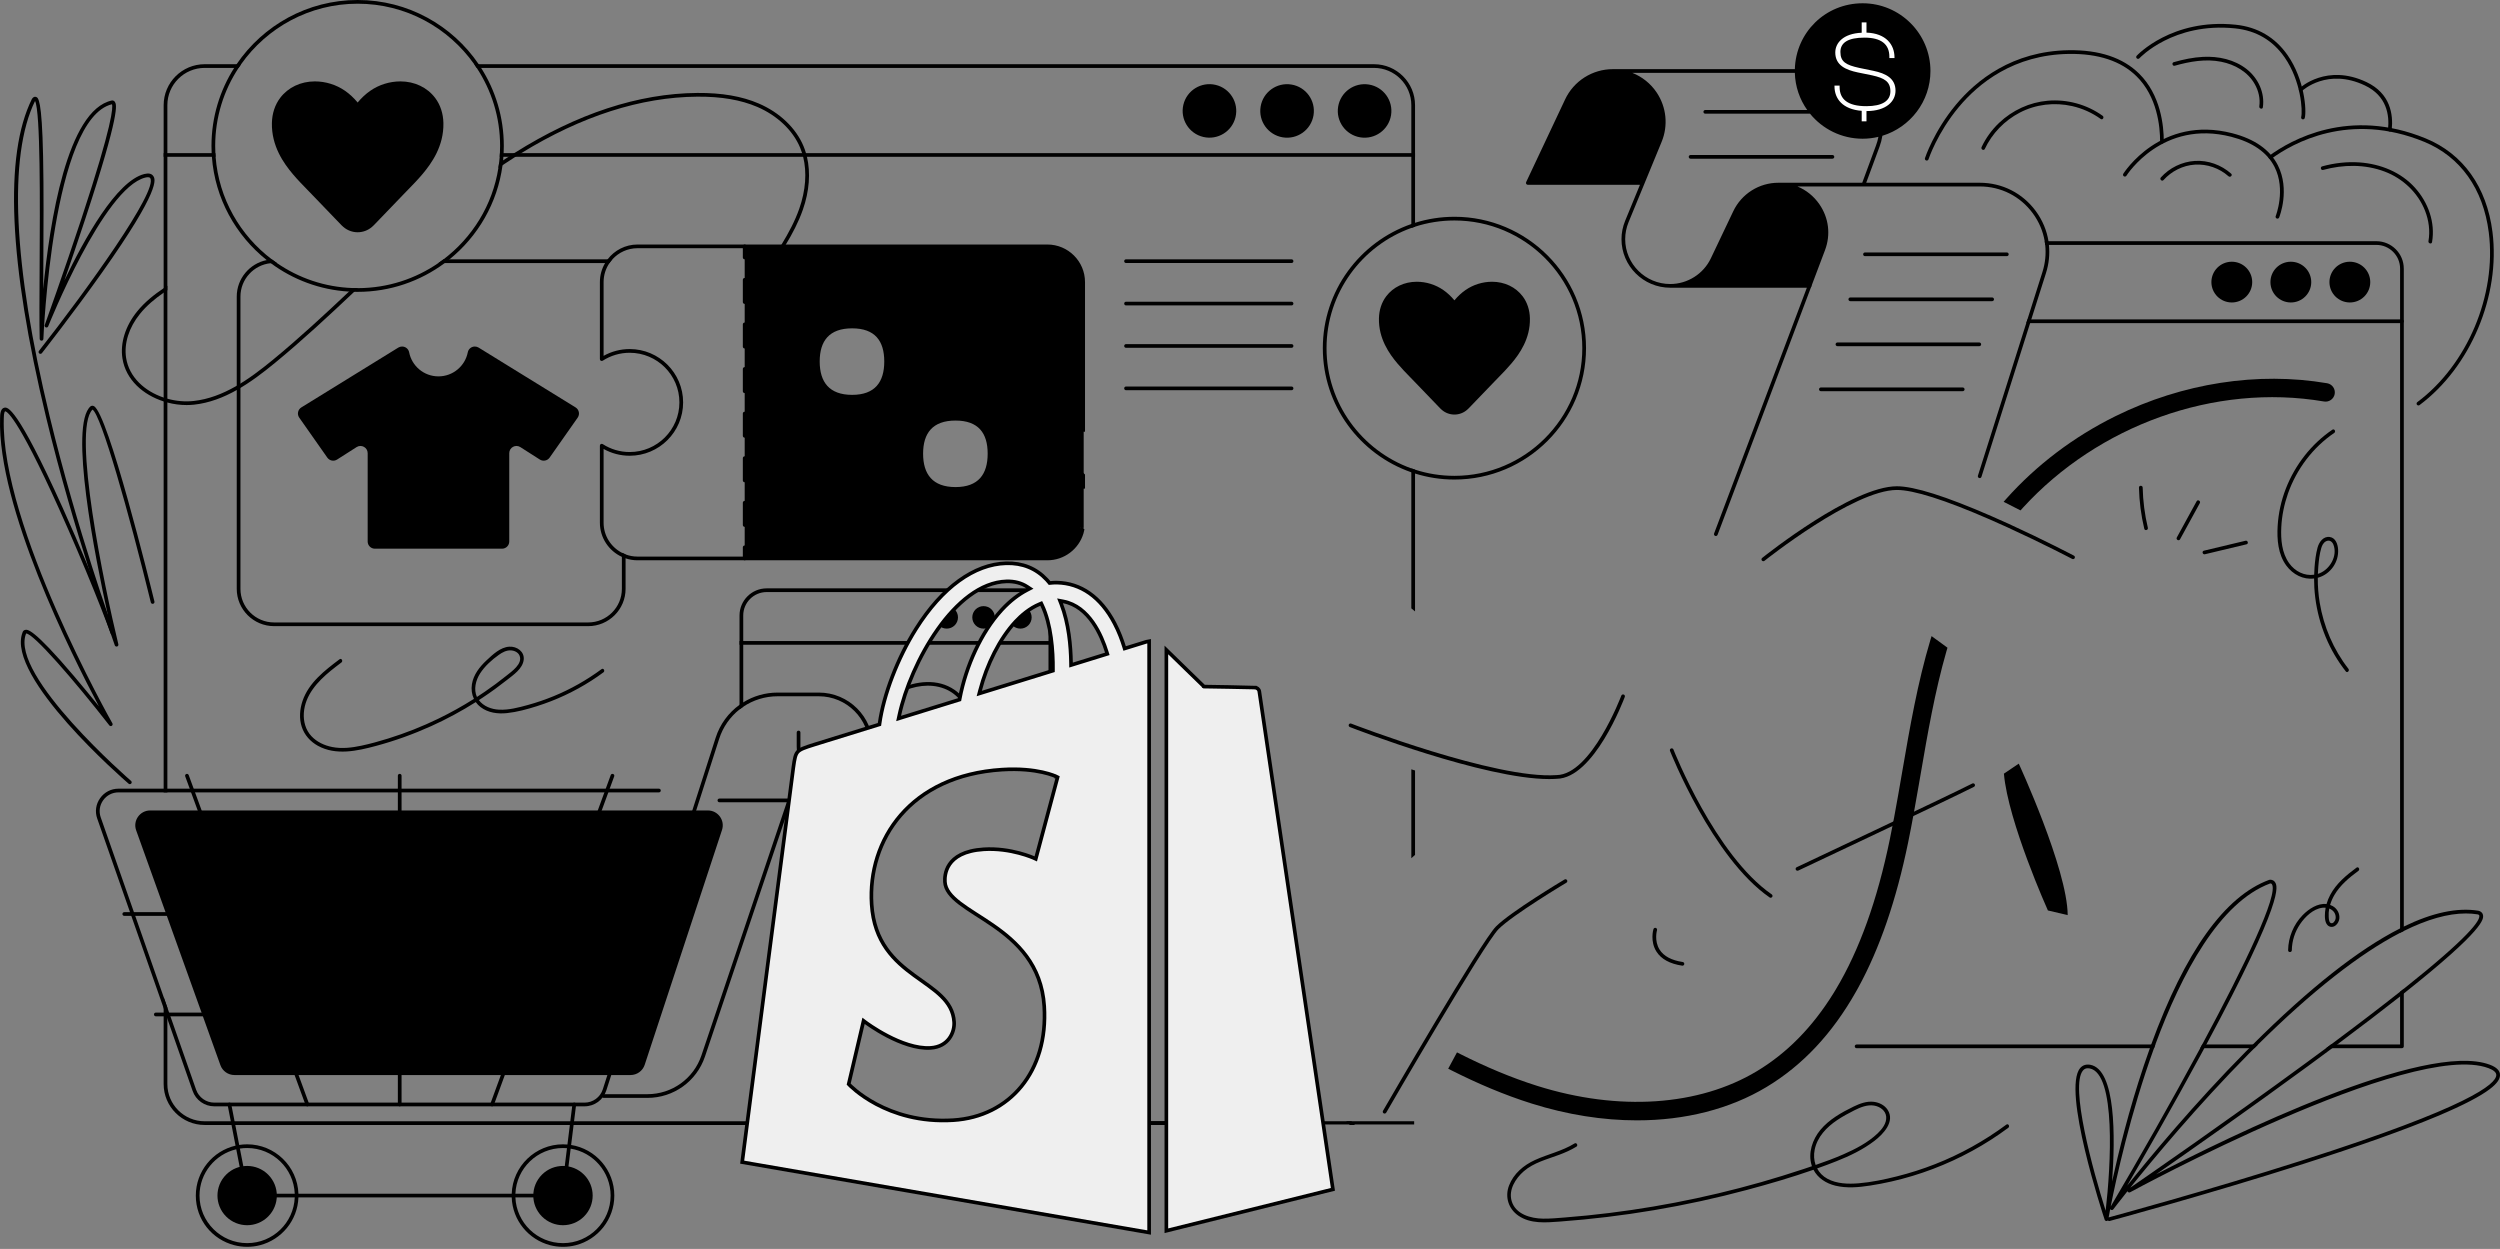 <?xml version="1.0" encoding="utf-8"?>
<svg xmlns="http://www.w3.org/2000/svg" fill="none" height="100%" overflow="visible" preserveAspectRatio="none" style="display: block;" viewBox="0 0 1165 582" width="100%">
<rect x="0" y="0" width="1165" height="582" fill="#808080" stroke="none"/>
<g clip-path="url(#clip0_0_365)" id="Isolation_Mode">
<path d="M329.863 377.67H69.99C65.187 377.67 61.834 382.423 63.453 386.938L102.715 496.375C103.704 499.129 106.318 500.968 109.252 500.968H293.83C296.83 500.968 299.49 499.045 300.428 496.2L336.457 386.764C337.934 382.282 334.587 377.667 329.86 377.667L329.863 377.67Z" fill="black" id="Vector"/>
<g id="Group">
<path d="M503.939 200.287L504.753 200.236V131.45C504.753 122.275 497.275 114.806 488.082 114.806H347.025V260.23H488.082C495.888 260.23 502.564 254.92 504.319 247.325L504.422 246.885L504.111 246.548C500.342 242.448 498.301 238.996 498.041 236.292C497.731 232.822 498.527 230.26 500.42 228.671C501.37 227.876 502.591 227.325 504.051 227.03L504.75 226.892V221.47L504.464 221.211C499.492 216.714 497.806 214.408 497.269 213.27C495.334 209.161 495.792 204.905 498.436 202.437C499.223 201.702 500.969 200.45 503.936 200.287H503.939ZM378.17 168.451C378.17 159.354 384.083 149.565 397.088 149.565C410.093 149.565 415.885 159.05 415.885 168.451C415.885 177.852 410.074 187.449 397.088 187.449C384.101 187.449 378.17 177.909 378.17 168.451ZM386.133 229.221L452.867 150.766H456.117L389.375 229.221H386.133ZM445.274 230.42C432.209 230.42 426.366 220.871 426.366 211.413C426.366 201.955 432.279 192.536 445.274 192.536C458.27 192.536 464.072 202.015 464.072 211.413C464.072 220.811 458.261 230.42 445.274 230.42Z" fill="black" id="Vector_2"/>
<path d="M933.824 360.524L940.741 355.855C940.741 355.855 963.412 404.961 963.542 426.444L954.318 424.271C954.318 424.271 935.745 382.965 933.824 360.524Z" fill="black" id="Vector_3"/>
<path d="M868.13 63.693C885.028 63.693 898.726 49.856 898.726 32.787C898.726 15.718 885.028 1.881 868.13 1.881C851.233 1.881 837.535 15.718 837.535 32.787C837.535 49.856 851.233 63.693 868.13 63.693Z" fill="black" id="Vector_4"/>
<g id="Group_2">
<path d="M645.225 518.933C645.077 518.933 644.929 518.897 644.794 518.819C644.381 518.581 644.239 518.051 644.477 517.639C646.34 514.415 690.215 438.624 697.132 431.718C704.046 424.816 728.048 410.454 729.067 409.849C729.477 409.605 730.008 409.738 730.252 410.147C730.496 410.557 730.364 411.086 729.953 411.33C729.706 411.478 705.117 426.189 698.354 432.94C691.596 439.686 646.428 517.717 645.973 518.503C645.813 518.78 645.52 518.933 645.222 518.933H645.225Z" fill="black" id="Vector_5"/>
<path d="M837.625 405.767C837.299 405.767 836.989 405.584 836.841 405.274C836.639 404.843 836.823 404.328 837.254 404.124C837.951 403.796 907.13 371.186 919.085 365.123C919.51 364.91 920.032 365.078 920.249 365.503C920.466 365.927 920.294 366.448 919.869 366.665C907.893 372.739 838.692 405.358 837.993 405.686C837.875 405.743 837.749 405.767 837.625 405.767Z" fill="black" id="Vector_6"/>
<path d="M600.466 522.515H597.837C598.494 523.093 599.161 523.671 599.833 524.243H602.505C601.814 523.674 601.139 523.096 600.463 522.515H600.466ZM657.678 218.267V283.49C658.239 283.965 658.821 284.438 659.409 284.922V218.854C658.83 218.674 658.251 218.475 657.678 218.267ZM547.663 522.515H95.379C85.79 522.515 77.99 514.728 77.99 505.155V469.548L76.259 464.611V505.155C76.259 515.679 84.837 524.24 95.375 524.24H550.088L547.657 522.512L547.663 522.515ZM640.292 29.919H220.967C221.365 30.478 221.763 31.059 222.143 31.646H640.289C649.877 31.646 657.678 39.434 657.678 49.006V106.227C658.248 106.02 658.827 105.821 659.409 105.64V49.006C659.409 38.483 650.839 29.922 640.292 29.922V29.919ZM95.379 29.919C84.837 29.919 76.262 38.483 76.262 49.003V369.247H77.993V49.003C77.993 39.431 85.793 31.643 95.382 31.643H111.187C111.567 31.056 111.965 30.478 112.363 29.916H95.382L95.379 29.919ZM629.769 522.515H627.32C627.899 523.093 628.469 523.662 629.033 524.243H631.454C630.908 523.674 630.339 523.096 629.769 522.515ZM657.678 358.501V399.924C658.284 399.389 658.854 398.871 659.409 398.38V359.046C658.83 358.874 658.251 358.691 657.678 358.501Z" fill="black" id="Vector_7"/>
<g id="Group_3">
<path d="M100.471 73.079H76.262V71.351H100.369C100.396 71.929 100.429 72.498 100.471 73.079Z" fill="black" id="Vector_8"/>
<path d="M659.409 71.351V73.079H232.856C232.898 72.501 232.934 71.932 232.958 71.351H659.406H659.409Z" fill="black" id="Vector_9"/>
</g>
<path d="M648.228 53.698C649.333 46.901 644.71 40.496 637.901 39.393C631.093 38.29 624.678 42.905 623.572 49.703C622.467 56.499 627.091 62.904 633.899 64.007C640.708 65.111 647.123 60.495 648.228 53.698Z" fill="black" id="Vector_10"/>
<path d="M612.104 53.696C613.209 46.898 608.586 40.494 601.777 39.391C594.969 38.287 588.553 42.903 587.448 49.7C586.343 56.497 590.966 62.902 597.775 64.005C604.583 65.108 610.999 60.493 612.104 53.696Z" fill="black" id="Vector_11"/>
<path d="M575.759 54.55C577.343 47.848 573.186 41.133 566.473 39.551C559.76 37.969 553.033 42.12 551.449 48.822C549.864 55.524 554.022 62.239 560.735 63.821C567.448 65.402 574.175 61.252 575.759 54.55Z" fill="black" id="Vector_12"/>
<path d="M1095.03 140.953C1100.29 140.953 1104.54 136.702 1104.54 131.459C1104.54 126.215 1100.29 121.965 1095.03 121.965C1089.78 121.965 1085.52 126.215 1085.52 131.459C1085.52 136.702 1089.78 140.953 1095.03 140.953Z" fill="black" id="Vector_13"/>
<path d="M1067.53 140.953C1072.78 140.953 1077.04 136.702 1077.04 131.459C1077.04 126.215 1072.78 121.965 1067.53 121.965C1062.27 121.965 1058.02 126.215 1058.02 131.459C1058.02 136.702 1062.27 140.953 1067.53 140.953Z" fill="black" id="Vector_14"/>
<path d="M1040.02 140.953C1045.27 140.953 1049.53 136.702 1049.53 131.459C1049.53 126.215 1045.27 121.965 1040.02 121.965C1034.77 121.965 1030.51 126.215 1030.51 131.459C1030.51 136.702 1034.77 140.953 1040.02 140.953Z" fill="black" id="Vector_15"/>
<path d="M844.12 133.217C844.12 133.337 844.093 133.449 844.051 133.554C843.921 133.864 843.61 134.081 843.255 134.081H842L842.649 132.353H843.255C843.731 132.353 844.12 132.741 844.12 133.217Z" fill="black" id="Vector_16"/>
<g id="Group_4">
<path d="M954.813 114.132C954.762 113.554 954.683 112.976 954.596 112.404C953.8 107.422 951.813 102.633 948.698 98.386C942.526 89.987 933.013 85.162 922.577 85.162H869.653L875.861 68.356C876.477 66.706 876.917 64.999 877.185 63.272C890.139 59.328 899.588 47.284 899.588 33.085C899.588 15.683 885.408 1.526 867.986 1.526C850.563 1.526 836.859 15.217 836.401 32.221H751.588C746.92 32.221 742.37 33.543 738.411 36.044C734.467 38.549 731.328 42.104 729.35 46.315L711.174 84.882C711.054 85.15 711.072 85.469 711.235 85.719C711.392 85.96 711.666 86.116 711.961 86.116H764.219L757.344 102.829C756.195 105.607 755.613 108.518 755.613 111.453C755.613 123.927 765.799 134.078 778.318 134.078H841.997L798.764 248.613C798.599 249.053 798.825 249.555 799.274 249.727C799.371 249.76 799.473 249.778 799.576 249.778C799.922 249.778 800.251 249.561 800.39 249.218L844.045 133.551L850.461 116.555C853.184 109.322 852.225 101.528 847.823 95.165C845.193 91.375 841.656 88.551 837.595 86.887H922.571C932.446 86.887 941.455 91.453 947.29 99.403C950.187 103.347 952.045 107.784 952.823 112.404C952.925 112.973 953.004 113.551 953.064 114.132C953.522 118.283 953.106 122.549 951.792 126.709L944.778 148.849L944.232 150.577L921.708 221.678C921.57 222.126 921.82 222.611 922.278 222.756C922.366 222.783 922.45 222.798 922.538 222.798C922.899 222.798 923.246 222.566 923.358 222.193L946.038 150.574L946.584 148.846L953.432 127.233C954.807 122.898 955.247 118.464 954.798 114.129L954.813 114.132ZM867.986 3.254C884.458 3.254 897.858 16.643 897.858 33.085C897.858 49.527 884.455 62.916 867.986 62.916C851.516 62.916 838.104 49.527 838.104 33.085C838.104 16.643 851.507 3.254 867.986 3.254ZM828.712 85.162C824.31 85.162 820.013 86.405 816.295 88.753C812.586 91.092 809.619 94.433 807.717 98.413L797.245 120.405C793.786 127.666 786.36 132.353 778.318 132.353C766.749 132.353 757.341 122.979 757.341 111.456C757.341 108.747 757.878 106.062 758.933 103.488L766.299 85.601C766.299 85.601 766.308 85.574 766.308 85.568L774.323 66.086C777.444 58.506 776.578 49.909 772.004 43.1C769.185 38.904 765.208 35.755 760.643 33.949H836.395C836.567 40.379 838.677 46.336 842.163 51.255H794.661C794.184 51.255 793.795 51.643 793.795 52.119C793.795 52.594 794.184 52.983 794.661 52.983H843.469C849.27 60.087 858.099 64.644 867.98 64.644C870.512 64.644 872.985 64.334 875.346 63.765C875.087 65.12 874.716 66.459 874.23 67.754L867.799 85.165H828.709L828.712 85.162Z" fill="black" id="Vector_17"/>
<path d="M867.551 51.652V56.526H869.78V51.758C879.067 51.758 883.312 47.149 883.312 42.275C883.312 36.553 878.856 34.223 873.018 33.004L866.33 31.625C860.333 30.301 857.628 28.871 857.628 24.208C857.628 19.81 861.289 17.535 868.824 17.535C876.784 17.535 880.445 20.713 880.445 26.433V27.068H882.833V26.749C882.833 20.761 878.853 15.518 869.78 15.202V10.433H867.551V15.253C858.901 15.623 855.24 20.021 855.24 24.47C855.24 30.403 860.122 32.577 865.694 33.741L872.433 35.12C878.165 36.39 880.924 38.034 880.924 42.537C880.924 47.041 877.104 49.476 869.728 49.476C861.026 49.476 857.257 46.243 857.257 40.523V39.888H854.869V40.207C854.869 46.035 858.69 50.963 867.551 51.649V51.652Z" fill="white" id="Vector_18"/>
<path d="M935.184 119.373C935.66 119.373 936.049 118.988 936.049 118.509C936.049 118.03 935.663 117.645 935.184 117.645H869.089C868.613 117.645 868.224 118.03 868.224 118.509C868.224 118.988 868.61 119.373 869.089 119.373H935.184Z" fill="black" id="Vector_19"/>
<path d="M861.373 139.481C861.373 139.957 861.759 140.345 862.239 140.345H928.333C928.809 140.345 929.198 139.96 929.198 139.481C929.198 139.002 928.812 138.617 928.333 138.617H862.239C861.762 138.617 861.373 139.002 861.373 139.481Z" fill="black" id="Vector_20"/>
<path d="M853.907 72.23H787.813C787.337 72.23 786.948 72.615 786.948 73.094C786.948 73.573 787.334 73.958 787.813 73.958H853.907C854.384 73.958 854.773 73.573 854.773 73.094C854.773 72.615 854.387 72.23 853.907 72.23Z" fill="black" id="Vector_21"/>
<path d="M855.385 160.456C855.385 160.932 855.771 161.32 856.25 161.32H922.345C922.824 161.32 923.21 160.935 923.21 160.456C923.21 159.978 922.824 159.592 922.345 159.592H856.25C855.774 159.592 855.385 159.978 855.385 160.456Z" fill="black" id="Vector_22"/>
<path d="M914.626 180.564H848.531C848.055 180.564 847.666 180.95 847.666 181.428C847.666 181.907 848.052 182.292 848.531 182.292H914.626C915.102 182.292 915.491 181.907 915.491 181.428C915.491 180.95 915.105 180.564 914.626 180.564Z" fill="black" id="Vector_23"/>
</g>
<path d="M677.766 101.02C671.376 101.02 665.21 102.004 659.409 103.825C658.83 104.006 658.251 104.195 657.678 104.394C633.692 112.714 616.435 135.505 616.435 162.244C616.435 188.984 633.695 211.774 657.678 220.094C658.248 220.293 658.827 220.483 659.409 220.663C665.21 222.485 671.376 223.469 677.766 223.469C711.582 223.469 739.087 196.001 739.087 162.241C739.087 128.482 711.582 101.014 677.766 101.014V101.02ZM677.766 221.744C671.358 221.744 665.195 220.736 659.409 218.851C658.83 218.671 658.251 218.472 657.678 218.264C634.669 210.022 618.163 188.018 618.163 162.244C618.163 136.471 634.669 114.466 657.678 106.224C658.248 106.017 658.827 105.818 659.409 105.637C665.192 103.756 671.358 102.744 677.766 102.744C710.623 102.744 737.356 129.433 737.356 162.244C737.356 195.056 710.62 221.744 677.766 221.744Z" fill="black" id="Vector_24"/>
<path d="M709.561 138.09C706.311 133.774 701.116 131.296 695.308 131.296C690.918 131.296 686.531 132.66 682.964 135.137C681.085 136.441 679.346 138.054 677.763 139.963C676.179 138.054 674.44 136.441 672.561 135.137C668.991 132.66 664.607 131.296 660.217 131.296C654.406 131.296 649.211 133.774 645.964 138.09C643.838 140.914 642.671 144.463 642.587 148.355C642.385 157.807 647.402 164.872 651.195 169.363C653.146 171.675 655.196 173.779 657.18 175.811C657.747 176.392 658.311 176.97 658.86 177.542L671.123 190.287C671.376 190.549 671.623 190.766 671.892 190.998C673.52 192.41 675.607 193.186 677.763 193.186C679.918 193.186 682.008 192.407 683.63 191.001C683.923 190.748 684.167 190.531 684.423 190.266L696.668 177.539C697.22 176.964 697.787 176.386 698.357 175.802C700.338 173.773 702.385 171.672 704.333 169.363C708.126 164.872 713.143 157.807 712.941 148.349C712.857 144.457 711.69 140.908 709.564 138.084L709.561 138.09Z" fill="black" id="Vector_25"/>
<path d="M202.788 45.644C199.097 40.74 193.196 37.929 186.596 37.929C181.609 37.929 176.627 39.479 172.575 42.29C170.44 43.772 168.465 45.605 166.665 47.772C164.865 45.605 162.893 43.772 160.755 42.29C156.703 39.479 151.721 37.929 146.734 37.929C140.137 37.929 134.233 40.74 130.542 45.644C128.127 48.853 126.8 52.883 126.707 57.305C126.478 68.043 132.177 76.068 136.485 81.17C138.702 83.798 141.032 86.185 143.285 88.494C143.93 89.156 144.569 89.81 145.193 90.46L159.124 104.939C159.41 105.234 159.691 105.481 159.998 105.746C161.85 107.35 164.217 108.232 166.668 108.232C169.119 108.232 171.489 107.347 173.335 105.749C173.666 105.46 173.947 105.216 174.236 104.915L188.143 90.46C188.77 89.807 189.412 89.15 190.06 88.485C192.31 86.179 194.635 83.795 196.851 81.17C201.157 76.068 206.858 68.043 206.629 57.302C206.533 52.88 205.206 48.85 202.794 45.644H202.788Z" fill="black" id="Vector_26"/>
<path d="M825.842 417.983C825.679 418.223 825.41 418.353 825.133 418.353C824.961 418.353 824.795 418.311 824.641 418.205C797.839 399.657 778.409 350.394 778.219 349.901C778.047 349.452 778.261 348.959 778.71 348.787C779.15 348.615 779.654 348.829 779.826 349.272C780.016 349.762 799.253 398.543 825.624 416.782C826.013 417.059 826.116 417.594 825.842 417.983Z" fill="black" id="Vector_27"/>
<path d="M784.867 449.274C784.807 449.698 784.436 450.008 784.02 450.008C783.978 450.008 783.933 450.008 783.89 449.999C778.158 449.144 774.136 446.944 771.914 443.455C768.853 438.639 770.436 433.199 770.506 432.977C770.644 432.519 771.121 432.26 771.579 432.399C772.037 432.537 772.297 433.013 772.167 433.47C772.149 433.521 770.75 438.407 773.385 442.552C775.321 445.583 778.945 447.516 784.141 448.292C784.617 448.362 784.946 448.801 784.867 449.277V449.274Z" fill="black" id="Vector_28"/>
<path d="M757.154 324.76C756.575 326.313 742.802 362.688 725.422 362.92C724.288 363.007 723.103 363.04 721.867 363.04C691.708 363.04 631.668 339.829 629.021 338.802C628.581 338.631 628.364 338.128 628.536 337.688C628.707 337.24 629.211 337.023 629.651 337.198C630.318 337.457 697.015 363.233 725.349 361.195C741.595 360.978 755.396 324.528 755.535 324.163C755.698 323.715 756.201 323.489 756.651 323.655C757.091 323.817 757.326 324.32 757.151 324.76H757.154Z" fill="black" id="Vector_29"/>
<path d="M821.711 261.53C821.457 261.53 821.207 261.419 821.035 261.208C820.737 260.835 820.797 260.293 821.168 259.995C822.871 258.631 863.137 226.6 883.954 226.6H883.963C892.002 226.6 906.795 231.271 927.929 240.483C930.621 241.663 933.347 242.876 936.028 244.095C952.512 251.623 966.31 258.857 966.446 258.929C966.868 259.152 967.031 259.673 966.807 260.094C966.584 260.516 966.06 260.678 965.641 260.455C965.505 260.383 951.746 253.171 935.31 245.663C932.639 244.447 929.922 243.237 927.238 242.06C906.325 232.945 891.764 228.321 883.966 228.321H883.957C863.743 228.321 822.663 261.009 822.25 261.337C822.09 261.464 821.9 261.527 821.711 261.527V261.53Z" fill="black" id="Vector_30"/>
<g id="Group_5">
<path d="M907.525 301.834C907.344 302.421 907.169 303.017 907.006 303.604C901.645 322.282 898.298 341.731 895.014 360.792C894.843 361.776 894.677 362.76 894.505 363.745L894.143 365.843C892.605 374.735 890.995 383.796 889.171 392.679C883.662 419.464 875.976 441.89 865.972 460.18C865.643 460.794 865.305 461.396 864.958 462.001C853.865 481.673 840.013 496.426 823.23 506.525C806.086 516.85 785.247 522.088 762.817 522.088C747.011 522.088 730.418 519.49 713.749 514.249C700.856 510.191 688.458 504.875 676.433 498.816C675.905 498.557 675.377 498.289 674.859 498.021C676.216 495.465 677.591 492.928 678.957 490.408C679.484 490.685 680.012 490.953 680.54 491.212C692.142 497.046 704.04 502.139 716.346 506.016C754.338 517.964 791.664 515.45 818.762 499.138C832.743 490.712 844.587 478.699 854.375 462.901C854.755 462.305 855.12 461.7 855.481 461.089C866.481 442.745 874.833 419.458 880.695 390.945C882.079 384.238 883.339 377.384 884.533 370.575C884.663 369.867 884.784 369.16 884.904 368.459C885.441 365.394 885.969 362.348 886.487 359.326C889.997 338.98 893.576 318.194 899.577 298.176C899.748 297.589 899.932 297.002 900.113 296.424C902.516 298.167 904.998 299.979 907.522 301.837L907.525 301.834Z" fill="black" id="Vector_31"/>
<path d="M1087.98 183.566C1087.57 185.914 1085.34 187.503 1082.99 187.097C1031.7 178.37 977.551 198.499 942.767 236.515C942.36 236.955 941.962 237.403 941.564 237.852C939.369 236.765 937.068 235.573 934.698 234.357C934.36 234.185 934.032 234.011 933.685 233.839C934.074 233.391 934.463 232.942 934.87 232.503C948.894 216.783 966.307 203.541 985.936 193.876C1017.11 178.52 1052.1 173.09 1084.44 178.59C1086.79 178.996 1088.37 181.224 1087.97 183.572L1087.98 183.566Z" fill="black" id="Vector_32"/>
</g>
<g id="Group_6">
<path d="M1004.41 486.736C1004.19 487.305 1003.98 487.883 1003.78 488.464H865.176C864.699 488.464 864.31 488.075 864.31 487.6C864.31 487.124 864.699 486.736 865.176 486.736H1004.41Z" fill="black" id="Vector_33"/>
<path d="M1052.27 486.736C1051.69 487.305 1051.11 487.883 1050.53 488.464H1025.29C1025.61 487.886 1025.92 487.308 1026.23 486.736H1052.27H1052.27Z" fill="black" id="Vector_34"/>
<path d="M1120.17 125.162V433.837C1119.6 434.123 1119.02 434.415 1118.44 434.71V125.162C1118.44 119.075 1113.48 114.129 1107.39 114.129H953.073C953.013 113.551 952.934 112.973 952.832 112.401H1107.39C1114.43 112.401 1120.16 118.124 1120.16 125.159L1120.17 125.162Z" fill="black" id="Vector_35"/>
<path d="M1118.44 462.151C1119.02 461.685 1119.6 461.227 1120.17 460.779V487.597C1120.17 488.072 1119.79 488.461 1119.3 488.461H1083.92C1084.71 487.883 1085.48 487.305 1086.24 486.733H1118.44V462.148V462.151Z" fill="black" id="Vector_36"/>
</g>
<path d="M944.244 150.577H1119.3C1119.77 150.577 1120.16 150.188 1120.16 149.713C1120.16 149.237 1119.77 148.849 1119.3 148.849H944.787L944.241 150.577H944.244Z" fill="black" id="Vector_37"/>
<path d="M1094.37 311.665C1087.39 302.722 1082.83 291.993 1080.98 280.822C1080.35 276.99 1080.06 273.104 1080.09 269.221C1080.21 269.188 1080.33 269.17 1080.45 269.134C1086.09 267.433 1089.95 261.873 1089.55 255.988C1089.39 253.613 1088.42 250.636 1085.69 250.239C1082.67 249.79 1080.69 252.596 1079.99 255.151C1079.16 258.147 1078.81 261.349 1078.57 264.432C1078.48 265.555 1078.43 266.684 1078.4 267.815C1073.87 268.481 1069.45 266.271 1066.73 262.439C1063.3 257.605 1062.81 251.425 1063.08 245.684C1063.34 240.35 1064.42 235.067 1066.18 230.025C1070.17 218.65 1077.76 208.532 1087.76 201.738C1088.67 201.118 1087.81 199.622 1086.88 200.245C1077.04 206.934 1069.51 216.636 1065.2 227.704C1063.05 233.228 1061.75 239.098 1061.39 245.019C1061.01 251.337 1061.54 258.303 1065.43 263.568C1068.5 267.719 1073.3 270.224 1078.36 269.576C1078.36 271.018 1078.4 272.46 1078.48 273.902C1079.23 286.427 1083.34 298.778 1090.42 309.164C1091.29 310.44 1092.21 311.674 1093.15 312.884C1093.83 313.763 1095.05 312.529 1094.37 311.668V311.665ZM1080.34 263.905C1080.58 261.1 1080.9 258.156 1081.7 255.437C1082.07 254.161 1082.7 252.84 1083.95 252.225C1085.49 251.467 1086.78 252.322 1087.37 253.788C1089.4 258.95 1085.8 265.209 1080.93 267.141C1080.66 267.252 1080.4 267.331 1080.13 267.418C1080.17 266.244 1080.24 265.079 1080.34 263.905Z" fill="black" id="Vector_38"/>
<path d="M934.976 524.062C924.781 531.624 913.6 537.846 901.781 542.482C895.961 544.77 889.988 546.678 883.927 548.195C878.108 549.655 872.117 550.923 866.134 551.416C861.283 551.814 855.931 551.675 851.565 549.294C849.421 548.129 847.82 546.455 846.782 544.496C849.792 543.424 852.783 542.319 855.741 541.145C862.009 538.668 868.158 535.724 873.528 531.615C877.607 528.481 883.213 522.63 879.625 517.148C878.216 514.999 875.735 513.783 873.235 513.454C869.949 513.039 866.725 514.24 863.819 515.646C858.18 518.382 852.346 521.663 848.299 526.54C844.59 531.01 842.456 537.313 844.226 543.036C844.268 543.183 844.322 543.313 844.373 543.451C843.068 543.9 841.762 544.33 840.465 544.773C833.946 546.94 827.382 548.969 820.779 550.859C794.287 558.412 767.119 563.635 739.711 566.404C736.216 566.759 732.724 567.069 729.224 567.346C725.844 567.614 722.427 567.942 719.029 567.891C713.348 567.804 706.266 565.871 704.441 559.715C702.876 554.469 706.248 549.141 710.08 545.808C714.696 541.787 720.932 540.248 726.552 538.144C729.335 537.1 732.067 535.917 734.603 534.345C735.547 533.758 734.681 532.265 733.729 532.852C728.021 536.401 721.363 537.807 715.293 540.57C710.02 542.979 705.334 546.916 703.214 552.44C701.2 557.705 702.895 563.246 707.529 566.476C713.14 570.396 720.359 569.73 726.818 569.255C741.55 568.177 756.222 566.398 770.783 563.939C785.422 561.47 799.928 558.304 814.257 554.454C824.599 551.684 834.938 548.653 845.082 545.113C847.096 548.99 850.971 551.473 855.258 552.518C860.583 553.812 866.128 553.304 871.48 552.476C878.189 551.44 884.823 549.92 891.315 547.952C904.111 544.068 916.39 538.43 927.645 531.224C930.447 529.43 933.187 527.539 935.85 525.562C936.739 524.905 935.877 523.403 934.976 524.069V524.062ZM845.643 535.739C846.87 529.767 851.176 525.285 856.106 521.979C858.656 520.27 861.37 518.786 864.12 517.413C866.921 516.013 870.13 514.668 873.329 515.203C876.042 515.652 878.699 517.464 878.967 520.39C879.245 523.421 877.041 526.2 874.981 528.159C870.476 532.44 864.633 535.462 858.976 537.94C854.764 539.788 850.434 541.374 846.077 542.867C845.299 540.658 845.142 538.207 845.646 535.736L845.643 535.739Z" fill="black" id="Vector_39"/>
<path d="M1086.24 486.736H1089.14C1100.77 478.06 1110.43 470.655 1118.44 464.346V462.154C1109.79 468.991 1099.2 477.106 1086.24 486.739V486.736ZM1086.24 486.736H1089.14C1100.77 478.06 1110.43 470.655 1118.44 464.346V462.154C1109.79 468.991 1099.2 477.106 1086.24 486.739V486.736ZM1160.21 496.137C1130.06 484.897 1038.84 529.568 1004.73 547.256C1020.11 536.561 1048.1 516.922 1075.71 496.673C1079.59 493.825 1083.3 491.089 1086.82 488.464C1087.6 487.886 1088.37 487.308 1089.14 486.736C1100.77 478.06 1110.43 470.655 1118.44 464.346C1119.02 463.879 1119.6 463.422 1120.17 462.973C1158.24 432.778 1157.39 428.169 1157.07 426.381C1156.94 425.692 1156.47 424.783 1154.93 424.403C1145.12 422.814 1133.52 425.282 1120.17 431.775C1119.6 432.052 1119.02 432.335 1118.44 432.639C1099.08 442.438 1076.15 460.502 1049.82 486.736C1049.25 487.305 1048.67 487.883 1048.1 488.464C1047.61 488.948 1047.13 489.43 1046.64 489.924C1022.69 514.129 1001.98 539.098 991.246 552.521C998.917 539.306 1012.37 515.878 1025.3 492.019C1025.96 490.818 1026.6 489.629 1027.22 488.464C1027.54 487.886 1027.85 487.308 1028.16 486.736C1064.88 418.449 1061.35 412.95 1060.17 411.11C1059.79 410.514 1059.04 409.84 1057.6 409.978C1057.53 409.988 1057.46 410.006 1057.39 410.03C1036.75 417.633 1018.3 443.41 1002.46 486.733C1002.25 487.302 1002.04 487.88 1001.84 488.461C1000.9 491.077 999.963 493.762 999.038 496.507C992.112 517.07 987.209 537.015 984.236 550.594C985.749 529.947 986.051 498.361 974.068 496.188C972.166 495.842 970.55 496.36 969.401 497.681C960.762 507.609 979.957 565.925 980.78 568.412C980.807 568.472 980.841 568.532 980.877 568.592C980.895 568.611 980.895 568.626 980.91 568.644C980.97 568.722 981.04 568.791 981.118 568.842C981.151 568.869 981.187 568.875 981.214 568.893C981.284 568.927 981.344 568.954 981.404 568.972C981.432 568.972 981.447 568.99 981.465 568.99C981.498 568.999 981.525 568.99 981.561 568.99C981.579 568.99 981.588 568.999 981.603 568.999H981.691C981.691 568.999 981.709 568.99 981.718 568.99C981.787 568.981 981.866 568.957 981.935 568.93C981.968 568.921 981.995 568.903 982.023 568.887C982.065 568.86 982.11 568.836 982.143 568.809C982.176 568.776 982.213 568.758 982.24 568.722L982.249 568.713C982.412 568.894 982.647 568.999 982.888 568.999C982.966 568.999 983.045 568.99 983.12 568.972C983.569 568.851 1028.75 556.654 1073.46 542.358C1099.73 533.96 1120.69 526.486 1135.79 520.149C1161.68 509.273 1164.87 504.078 1165 501.116C1165.1 499.027 1163.49 497.353 1160.22 496.134L1160.21 496.137ZM1047.88 491.122C1048.77 490.225 1049.65 489.343 1050.53 488.464C1051.11 487.886 1051.68 487.308 1052.26 486.736C1077.35 461.911 1099.64 444.439 1118.43 434.71C1119.01 434.418 1119.59 434.123 1120.16 433.837C1131.06 428.416 1140.75 425.671 1149.09 425.671C1150.99 425.671 1152.82 425.809 1154.58 426.095C1155.29 426.267 1155.34 426.553 1155.36 426.691C1155.77 428.943 1150.7 436.489 1120.16 460.779C1119.6 461.227 1119.02 461.685 1118.43 462.151C1109.78 468.988 1099.2 477.103 1086.24 486.736C1085.47 487.305 1084.7 487.883 1083.92 488.464C1080.96 490.655 1077.88 492.928 1074.68 495.273C1037.28 522.714 999.164 549.014 992.697 553.469C1003.44 540.047 1024.06 515.203 1047.88 491.122H1047.88ZM1003.77 488.464C1003.98 487.886 1004.19 487.308 1004.4 486.736C1016.72 453.332 1034.4 420.433 1057.87 411.697C1058.38 411.655 1058.58 411.845 1058.71 412.043C1061.81 416.869 1046.28 449.376 1026.22 486.736C1025.92 487.305 1025.61 487.883 1025.29 488.464C1011.93 513.28 996.665 540.065 983.594 562.199C986.084 549.52 992.706 518.954 1003.77 488.464ZM981.227 564.183C975.286 545.426 964.504 505.935 970.703 498.813C971.3 498.129 972.018 497.804 972.926 497.804C973.185 497.804 973.471 497.831 973.764 497.883C986.135 500.134 983.672 543.382 981.227 564.186V564.183ZM1072.92 540.712C1028.25 554.998 983.111 567.187 982.653 567.307C982.644 567.307 982.635 567.307 982.626 567.316C982.773 566.497 983.015 565.185 983.352 563.439C983.413 563.55 983.509 563.656 983.63 563.74C984.01 563.99 984.528 563.903 984.806 563.541C984.884 563.439 987.254 560.314 991.412 555.092C991.43 555.161 991.463 555.221 991.5 555.29C991.741 555.679 992.25 555.817 992.648 555.591C993.963 554.884 1123.76 484.394 1159.61 497.75C1162.09 498.674 1163.33 499.788 1163.27 501.04C1163.08 505.131 1151.08 515.724 1072.92 540.712ZM1086.24 486.736H1089.14C1100.77 478.06 1110.43 470.655 1118.44 464.346V462.154C1109.79 468.991 1099.2 477.106 1086.24 486.739V486.736Z" fill="black" id="Vector_40"/>
<path d="M1098.14 404.319C1093.4 407.814 1088.69 411.725 1085.89 417.016C1085.17 418.371 1084.58 419.804 1084.16 421.288C1080.04 420.788 1075.82 423.594 1073.03 426.469C1068.79 430.827 1066.34 436.748 1066.26 442.817C1066.24 443.931 1067.97 443.931 1067.99 442.817C1068.05 438.467 1069.41 434.238 1071.84 430.638C1074.15 427.227 1077.96 423.516 1082.25 423.016C1082.73 422.956 1083.24 422.956 1083.75 423.007C1083.62 423.663 1083.52 424.328 1083.47 425C1083.31 427.052 1083.18 430.749 1085.51 431.724C1087.85 432.709 1089.87 430.231 1090.13 428.142C1090.42 425.743 1089.13 423.413 1087.03 422.23C1086.64 422.013 1086.24 421.842 1085.83 421.694C1086.3 420.09 1086.98 418.543 1087.82 417.095C1090.52 412.459 1094.75 408.955 1099.02 405.812C1099.9 405.165 1099.04 403.663 1098.14 404.319ZM1087.86 425.346C1088.35 426.192 1088.57 427.245 1088.37 428.211C1088.2 429.075 1087.23 430.653 1086.12 430.12C1085.23 429.704 1085.22 427.953 1085.17 427.143C1085.1 425.909 1085.18 424.665 1085.4 423.449C1085.4 423.431 1085.41 423.407 1085.42 423.389C1086.42 423.759 1087.3 424.407 1087.86 425.349V425.346Z" fill="black" id="Vector_41"/>
<path d="M897.858 74.822C897.77 74.822 897.68 74.81 897.592 74.78C897.137 74.632 896.89 74.147 897.035 73.693C897.074 73.57 901.168 61.161 911.414 48.847C920.888 37.459 937.71 23.802 964.043 23.398C978.235 23.194 989.259 26.851 996.827 34.307C1006.87 44.205 1008.35 58.47 1008.33 66.095C1008.33 66.571 1007.94 66.956 1007.47 66.956C1006.99 66.956 1006.61 66.568 1006.61 66.092C1006.62 58.738 1005.21 44.991 995.615 35.538C988.391 28.422 977.747 24.922 964.073 25.126C938.425 25.517 922.028 38.817 912.789 49.903C902.739 61.965 898.726 74.102 898.687 74.226C898.569 74.59 898.229 74.822 897.864 74.822H897.858Z" fill="black" id="Vector_42"/>
<path d="M1061.28 101.884C1061.18 101.884 1061.07 101.862 1060.96 101.82C1060.52 101.643 1060.3 101.14 1060.48 100.698C1060.53 100.577 1065.31 88.383 1059.93 77.772C1056.5 71.023 1049.73 66.306 1039.8 63.753C1007.65 55.481 991.086 81.613 990.924 81.878C990.673 82.284 990.14 82.41 989.733 82.161C989.325 81.911 989.199 81.381 989.449 80.975C989.621 80.701 1006.84 53.494 1040.23 62.086C1050.67 64.771 1057.82 69.792 1061.48 77.01C1067.21 88.329 1062.3 100.818 1062.09 101.345C1061.95 101.682 1061.63 101.887 1061.28 101.887V101.884Z" fill="black" id="Vector_43"/>
<path d="M1126.99 188.945C1126.72 188.945 1126.46 188.824 1126.29 188.599C1126.01 188.216 1126.09 187.675 1126.47 187.392C1149.77 169.999 1163.47 137.479 1159.77 108.307C1157.2 88.001 1146.53 73.016 1129.73 66.107C1094.75 51.733 1068.27 66.806 1058.52 73.955C1058.13 74.238 1057.59 74.153 1057.31 73.771C1057.02 73.386 1057.11 72.847 1057.49 72.564C1067.49 65.243 1094.6 49.804 1130.39 64.512C1147.8 71.664 1158.84 87.143 1161.49 108.091C1165.25 137.847 1151.28 171.025 1127.5 188.773C1127.35 188.891 1127.16 188.945 1126.99 188.945Z" fill="black" id="Vector_44"/>
<path d="M1073.19 55.626C1073.12 55.626 1073.04 55.617 1072.97 55.599C1072.51 55.478 1072.23 55.009 1072.35 54.548C1073.11 51.616 1072.24 37.679 1064.64 26.749C1059.11 18.79 1051.35 14.241 1041.59 13.23C1012.81 10.241 997.126 26.977 996.972 27.149C996.649 27.501 996.104 27.525 995.751 27.203C995.398 26.881 995.374 26.336 995.694 25.984C995.853 25.806 1012.08 8.438 1041.77 11.511C1052.05 12.58 1060.23 17.375 1066.06 25.764C1073.9 37.041 1074.95 51.417 1074.02 54.978C1073.92 55.367 1073.57 55.626 1073.19 55.626Z" fill="black" id="Vector_45"/>
<path d="M1113.68 61.303C1113.65 61.303 1113.62 61.303 1113.59 61.297C1113.11 61.246 1112.77 60.821 1112.82 60.346C1113.54 53.648 1112.25 44.65 1102.02 39.81C1084.63 31.58 1073.18 41.977 1072.7 42.423C1072.36 42.739 1071.82 42.736 1071.49 42.405C1071.17 42.074 1071.16 41.544 1071.48 41.207C1072.04 40.683 1084.32 29.527 1102.77 38.251C1113.91 43.525 1115.32 53.278 1114.54 60.529C1114.49 60.972 1114.11 61.3 1113.68 61.3L1113.68 61.303Z" fill="black" id="Vector_46"/>
<path d="M979.821 53.955C972.491 48.675 963.253 46.159 954.252 46.938C945.782 47.67 937.78 51.384 931.623 57.218C928.212 60.448 925.408 64.301 923.415 68.552C922.945 69.551 924.437 70.43 924.908 69.421C928.306 62.179 934.074 56.207 941.172 52.501C948.677 48.582 957.442 47.567 965.683 49.452C970.468 50.544 974.97 52.576 978.95 55.445C979.855 56.095 980.717 54.599 979.821 53.955Z" fill="black" id="Vector_47"/>
<path d="M1039.71 80.918C1035.11 76.839 1028.96 74.596 1022.79 74.993C1016.75 75.382 1011.01 78.199 1006.96 82.694C1006.22 83.518 1007.44 84.743 1008.19 83.916C1011.92 79.767 1017.2 77.082 1022.79 76.721C1028.5 76.354 1034.22 78.353 1038.49 82.14C1039.32 82.874 1040.55 81.658 1039.71 80.918Z" fill="black" id="Vector_48"/>
<path d="M1125.46 87.576C1118.85 80.186 1109.27 76.366 1099.5 75.686C1093.66 75.279 1087.76 75.975 1082.13 77.528C1081.06 77.823 1081.51 79.488 1082.58 79.193C1091.94 76.616 1102.14 76.483 1111.28 79.963C1119.72 83.172 1126.75 89.758 1130.07 98.205C1131.83 102.702 1132.49 107.603 1131.66 112.38C1131.47 113.467 1133.14 113.933 1133.33 112.838C1134.92 103.693 1131.57 94.415 1125.46 87.579V87.576Z" fill="black" id="Vector_49"/>
<path d="M1046.95 32.215C1041.25 27.724 1033.8 26.144 1026.66 26.496C1022.01 26.725 1017.44 27.7 1012.97 28.964C1011.9 29.265 1012.36 30.933 1013.43 30.629C1020.43 28.651 1027.87 27.33 1035.1 28.781C1041.44 30.054 1047.46 33.434 1050.71 39.184C1052.49 42.315 1053.35 45.981 1052.83 49.563C1052.67 50.65 1054.33 51.119 1054.49 50.021C1055.49 43.203 1052.3 36.43 1046.95 32.215Z" fill="black" id="Vector_50"/>
<path d="M1000.9 245.949C999.439 239.799 998.63 233.529 998.489 227.211C998.465 226.103 996.734 226.097 996.758 227.211C996.903 233.68 997.735 240.115 999.237 246.41C999.493 247.49 1001.16 247.033 1000.9 245.952V245.949Z" fill="black" id="Vector_51"/>
<path d="M1023.63 233.586C1020.55 239.212 1017.47 244.835 1014.4 250.461C1013.86 251.437 1015.36 252.31 1015.89 251.331C1018.97 245.705 1022.05 240.082 1025.12 234.456C1025.66 233.481 1024.16 232.608 1023.63 233.586Z" fill="black" id="Vector_52"/>
<path d="M1046.42 251.985C1039.95 253.529 1033.49 255.073 1027.02 256.617C1025.94 256.876 1026.4 258.541 1027.48 258.282C1033.95 256.738 1040.41 255.194 1046.88 253.649C1047.96 253.39 1047.5 251.726 1046.42 251.985Z" fill="black" id="Vector_53"/>
<path d="M503.885 219.553V227.942C504.455 227.795 505.034 227.71 505.616 227.665V221.115C505.01 220.588 504.431 220.061 503.885 219.553ZM503.885 221.849V227.942C504.455 227.795 505.034 227.71 505.616 227.665V223.4C505.019 222.873 504.44 222.355 503.885 221.846V221.849ZM503.885 221.849V227.942C504.455 227.795 505.034 227.71 505.616 227.665V223.4C505.019 222.873 504.44 222.355 503.885 221.846V221.849ZM503.885 227.942C504.455 227.795 505.034 227.71 505.616 227.665V223.4C505.019 222.873 504.44 222.355 503.885 221.846V227.939V227.942ZM488.079 113.942H297.09C291.409 113.942 286.343 116.652 283.144 120.848C282.713 121.402 282.324 121.98 281.977 122.576C280.43 125.183 279.547 128.214 279.547 131.45V167.359C279.547 167.678 279.719 167.964 279.996 168.117C280.274 168.265 280.617 168.256 280.877 168.084C284.622 165.667 288.961 164.391 293.432 164.391C306.211 164.391 316.604 174.767 316.604 187.524C316.604 200.281 306.211 210.648 293.432 210.648C288.961 210.648 284.622 209.372 280.877 206.955C280.608 206.783 280.271 206.774 279.996 206.922C279.719 207.078 279.547 207.361 279.547 207.68V243.589C279.547 250.642 283.75 256.744 289.793 259.498C290.354 259.766 290.927 259.989 291.524 260.187C293.269 260.774 295.145 261.094 297.093 261.094H488.082C496.003 261.094 502.712 255.829 504.883 248.613C505.073 247.984 505.23 247.343 505.341 246.681C504.804 246.121 504.295 245.567 503.828 245.022C503.758 245.738 503.647 246.446 503.481 247.138C501.865 254.14 495.578 259.369 488.082 259.369H297.093C295.13 259.369 293.254 259.014 291.524 258.357C290.927 258.132 290.348 257.873 289.793 257.581C284.733 254.947 281.275 249.664 281.275 243.589V209.21C284.974 211.29 289.151 212.376 293.432 212.376C307.164 212.376 318.335 201.233 318.335 187.524C318.335 173.816 307.164 162.663 293.432 162.663C289.154 162.663 284.978 163.749 281.275 165.829V131.45C281.275 128.16 282.288 125.104 284.025 122.576C284.432 121.962 284.89 121.384 285.382 120.848C288.279 117.663 292.455 115.667 297.09 115.667H488.079C496.793 115.667 503.885 122.744 503.885 131.447V201.157C504.431 201.13 505.01 201.139 505.616 201.184V131.447C505.616 121.796 497.749 113.942 488.082 113.942H488.079ZM503.885 221.849V227.942C504.455 227.795 505.034 227.71 505.616 227.665V223.4C505.019 222.873 504.44 222.355 503.885 221.846V221.849ZM503.885 221.849V227.942C504.455 227.795 505.034 227.71 505.616 227.665V223.4C505.019 222.873 504.44 222.355 503.885 221.846V221.849ZM503.885 221.849V227.942C504.455 227.795 505.034 227.71 505.616 227.665V223.4C505.019 222.873 504.44 222.355 503.885 221.846V221.849Z" fill="black" id="Vector_54"/>
<g id="Group_7">
<path d="M347.888 114.803V119.984C347.888 120.46 347.499 120.848 347.022 120.848C346.546 120.848 346.157 120.46 346.157 119.984V114.803C346.157 114.328 346.546 113.939 347.022 113.939C347.499 113.939 347.888 114.328 347.888 114.803Z" fill="black" id="Vector_55"/>
<path d="M347.022 233.406C346.546 233.406 346.157 233.794 346.157 234.27V244.655C346.157 245.139 346.546 245.519 347.022 245.519C347.499 245.519 347.888 245.139 347.888 244.655V234.27C347.888 233.794 347.499 233.406 347.022 233.406ZM347.022 212.629C346.546 212.629 346.157 213.008 346.157 213.493V223.878C346.157 224.354 346.546 224.742 347.022 224.742C347.499 224.742 347.888 224.354 347.888 223.878V213.493C347.888 213.008 347.499 212.629 347.022 212.629ZM347.022 191.844C346.546 191.844 346.157 192.232 346.157 192.708V203.102C346.157 203.577 346.546 203.966 347.022 203.966C347.499 203.966 347.888 203.577 347.888 203.102V192.708C347.888 192.232 347.499 191.844 347.022 191.844ZM347.022 171.067C346.546 171.067 346.157 171.456 346.157 171.931V182.325C346.157 182.801 346.546 183.189 347.022 183.189C347.499 183.189 347.888 182.801 347.888 182.325V171.931C347.888 171.456 347.499 171.067 347.022 171.067ZM347.022 150.291C346.546 150.291 346.157 150.679 346.157 151.155V161.54C346.157 162.025 346.546 162.404 347.022 162.404C347.499 162.404 347.888 162.025 347.888 161.54V151.155C347.888 150.679 347.499 150.291 347.022 150.291ZM347.022 129.514C346.546 129.514 346.157 129.894 346.157 130.378V140.763C346.157 141.239 346.546 141.627 347.022 141.627C347.499 141.627 347.888 141.239 347.888 140.763V130.378C347.888 129.894 347.499 129.514 347.022 129.514Z" fill="black" id="Vector_56"/>
<path d="M347.888 255.046V260.227C347.888 260.702 347.499 261.091 347.022 261.091C346.546 261.091 346.157 260.702 346.157 260.227V255.046C346.157 254.57 346.546 254.182 347.022 254.182C347.499 254.182 347.888 254.57 347.888 255.046Z" fill="black" id="Vector_57"/>
</g>
<path d="M397.085 148.701C383.658 148.701 377.302 158.638 377.302 168.451C377.302 178.265 383.658 188.313 397.085 188.313C410.512 188.313 416.747 178.505 416.747 168.451C416.747 158.397 410.515 148.701 397.085 148.701ZM397.085 184.005C386.414 184.005 381.978 178.024 381.978 168.451C381.978 158.879 386.414 153.009 397.085 153.009C407.756 153.009 412.067 158.879 412.067 168.451C412.067 178.024 407.753 184.005 397.085 184.005ZM452.466 149.902L384.264 230.085H389.773L457.984 149.902H452.469H452.466ZM445.271 191.672C431.854 191.672 425.497 201.6 425.497 211.413C425.497 221.226 431.854 231.283 445.271 231.283C458.689 231.283 464.934 221.47 464.934 211.413C464.934 201.356 458.698 191.672 445.271 191.672ZM445.271 226.976C434.6 226.976 430.165 220.986 430.165 211.413C430.165 201.841 434.6 195.98 445.271 195.98C455.942 195.98 460.254 201.841 460.254 211.413C460.254 220.986 455.939 226.976 445.271 226.976Z" fill="black" id="Vector_58"/>
<path d="M406.812 347.926C406.812 357.706 398.839 365.674 389.034 365.674C379.228 365.674 371.265 357.715 371.265 347.926V341.349C371.265 340.873 371.645 340.485 372.13 340.485C372.616 340.485 372.996 340.873 372.996 341.349V347.926C372.996 356.755 380.19 363.946 389.034 363.946C397.878 363.946 405.081 356.755 405.081 347.926C405.081 334.988 394.534 324.464 381.571 324.464H362.376C356.496 324.464 350.963 326.234 346.347 329.341C345.759 329.738 345.18 330.16 344.616 330.602C340.268 334.028 336.912 338.742 335.13 344.311L282.55 508.126C281.133 512.563 277.035 515.55 272.374 515.55H99.859C95.321 515.55 91.266 512.675 89.77 508.394L77.993 474.773L76.262 469.837L45.307 381.463C44.164 378.218 44.659 374.747 46.655 371.942C48.651 369.136 51.766 367.523 55.215 367.523H307.058C307.535 367.523 307.924 367.911 307.924 368.386C307.924 368.862 307.535 369.25 307.058 369.25H55.215C52.336 369.25 49.734 370.596 48.066 372.944C46.399 375.283 45.992 378.185 46.941 380.894L76.262 464.614L77.993 469.551L91.395 507.825C92.659 511.417 96.057 513.825 99.859 513.825H272.38C276.288 513.825 279.722 511.32 280.913 507.609L333.493 343.784C335.525 337.429 339.493 332.141 344.622 328.444C345.183 328.038 345.765 327.649 346.353 327.288C351.048 324.38 356.557 322.74 362.382 322.74H381.577C395.49 322.74 406.815 334.04 406.815 347.926H406.812Z" fill="black" id="Vector_59"/>
<path d="M143.224 515.547C142.872 515.547 142.54 515.33 142.413 514.981L86.309 361.779C86.146 361.33 86.375 360.834 86.824 360.671C87.27 360.509 87.768 360.737 87.934 361.186L144.039 514.388C144.201 514.836 143.972 515.333 143.523 515.495C143.427 515.532 143.324 515.547 143.228 515.547H143.224Z" fill="black" id="Vector_60"/>
<path d="M229.304 515.547C229.204 515.547 229.105 515.529 229.008 515.495C228.559 515.333 228.33 514.836 228.493 514.388L284.598 361.186C284.76 360.738 285.258 360.512 285.707 360.671C286.157 360.834 286.386 361.331 286.223 361.779L230.118 514.981C229.991 515.33 229.66 515.547 229.307 515.547H229.304Z" fill="black" id="Vector_61"/>
<path d="M186.264 515.547C185.788 515.547 185.399 515.161 185.399 514.683V361.481C185.399 361.005 185.785 360.617 186.264 360.617C186.744 360.617 187.13 361.002 187.13 361.481V514.683C187.13 515.158 186.744 515.547 186.264 515.547Z" fill="black" id="Vector_62"/>
<path d="M312.691 426.797H57.911C57.434 426.797 57.046 426.411 57.046 425.933C57.046 425.454 57.431 425.069 57.911 425.069H312.691C313.167 425.069 313.556 425.454 313.556 425.933C313.556 426.411 313.17 426.797 312.691 426.797Z" fill="black" id="Vector_63"/>
<path d="M297.994 473.602H72.61C72.134 473.602 71.745 473.217 71.745 472.738C71.745 472.26 72.131 471.874 72.61 471.874H297.991C298.468 471.874 298.857 472.26 298.857 472.738C298.857 473.217 298.471 473.602 297.991 473.602H297.994Z" fill="black" id="Vector_64"/>
<path d="M266.135 533.557C265.574 533.46 265.001 533.394 264.423 533.349C263.738 533.28 263.048 533.253 262.348 533.253C249.455 533.253 238.908 543.508 238.458 556.275C238.44 556.561 238.431 556.844 238.431 557.139C238.431 557.434 238.44 557.717 238.458 558.003C238.829 568.74 246.343 577.683 256.381 580.272C258.293 580.763 260.289 581.022 262.348 581.022C264.407 581.022 266.413 580.763 268.321 580.272C278.636 577.614 286.271 568.255 286.271 557.139C286.271 545.26 277.539 535.369 266.132 533.557H266.135ZM262.348 579.297C250.399 579.297 240.638 569.818 240.18 558.003C240.171 557.717 240.162 557.425 240.162 557.139C240.162 556.853 240.171 556.561 240.18 556.275C240.638 544.457 250.399 534.98 262.348 534.98C262.978 534.98 263.593 535.008 264.208 535.059C264.787 535.11 265.366 535.179 265.93 535.275C276.472 536.985 284.546 546.142 284.546 557.142C284.546 569.357 274.587 579.3 262.351 579.3L262.348 579.297Z" fill="black" id="Vector_65"/>
<path d="M272.131 566.906C277.534 561.512 277.534 552.768 272.131 547.374C266.729 541.981 257.97 541.981 252.567 547.374C247.165 552.768 247.165 561.512 252.567 566.906C257.97 572.299 266.729 572.299 272.131 566.906Z" fill="black" id="Vector_66"/>
<path d="M139.069 556.275C138.62 543.508 128.07 533.253 115.171 533.253C113.907 533.253 112.662 533.349 111.453 533.545C110.883 533.632 110.31 533.734 109.758 533.873C99.166 536.323 91.248 545.829 91.248 557.136C91.248 568.442 98.882 577.611 109.197 580.269C111.109 580.76 113.114 581.019 115.171 581.019C117.227 581.019 119.235 580.76 121.144 580.269C131.182 577.68 138.696 568.737 139.066 558C139.085 557.714 139.094 557.431 139.094 557.136C139.094 556.841 139.085 556.558 139.066 556.272L139.069 556.275ZM115.171 579.297C102.935 579.297 92.975 569.354 92.975 557.139C92.975 546.669 100.299 537.864 110.096 535.567C110.651 535.438 111.212 535.327 111.781 535.239C112.879 535.068 114.022 534.98 115.171 534.98C127.12 534.98 136.889 544.46 137.348 556.275C137.357 556.561 137.366 556.853 137.366 557.139C137.366 557.425 137.357 557.717 137.348 558.003C136.889 569.821 127.12 579.297 115.171 579.297Z" fill="black" id="Vector_67"/>
<path d="M124.953 566.904C130.355 561.51 130.355 552.766 124.953 547.372C119.55 541.979 110.791 541.979 105.389 547.372C99.986 552.766 99.986 561.51 105.389 566.904C110.791 572.297 119.55 572.297 124.953 566.904Z" fill="black" id="Vector_68"/>
<path d="M262.351 558.003H115.171C114.757 558.003 114.402 557.711 114.323 557.304L106.058 514.848C105.968 514.382 106.273 513.927 106.743 513.837C107.213 513.743 107.666 514.051 107.756 514.52L115.885 556.278H261.588L266.747 514.577C266.808 514.105 267.245 513.765 267.712 513.828C268.186 513.885 268.523 514.315 268.466 514.791L263.213 557.247C263.159 557.68 262.791 558.003 262.354 558.003H262.351Z" fill="black" id="Vector_69"/>
<path d="M301.727 511.615H281.293C280.816 511.615 280.428 511.23 280.428 510.751C280.428 510.273 280.813 509.887 281.293 509.887H301.727C313.125 509.887 323.223 502.642 326.856 491.859L366.631 373.856H335.236C334.759 373.856 334.37 373.471 334.37 372.992C334.37 372.513 334.756 372.128 335.236 372.128H367.834C368.111 372.128 368.373 372.264 368.536 372.486C368.699 372.712 368.741 373.001 368.654 373.266L328.497 492.41C324.625 503.897 313.867 511.615 301.727 511.615Z" fill="black" id="Vector_70"/>
<path d="M280.334 311.819C273.45 316.894 265.954 321.159 258.036 324.404C254.128 326.009 250.133 327.381 246.06 328.504C241.703 329.696 237.101 330.939 232.545 330.705C229.027 330.533 225.291 329.151 223.156 326.25C223.804 325.828 224.452 325.413 225.092 324.979C228.912 322.433 232.615 319.738 236.212 316.891C239.23 314.51 243.545 311.65 244.045 307.481C244.504 303.649 240.873 301.135 237.337 301.352C233.16 301.593 229.633 305.022 226.735 307.713C223.518 310.717 220.632 314.377 219.914 318.838C219.535 321.256 219.854 323.613 220.849 325.675C215.506 329.058 209.979 332.132 204.292 334.895C196.745 338.564 188.921 341.653 180.903 344.148C176.778 345.434 172.593 346.599 168.366 347.499C163.948 348.432 159.287 349.001 154.818 348.113C151.179 347.396 147.642 345.765 145.091 343.019C142.377 340.094 141.331 336.147 141.59 332.231C142.145 323.926 148.007 317.574 154.146 312.559C155.762 311.238 157.441 309.97 159.109 308.709C159.992 308.044 159.127 306.542 158.234 307.216C151.326 312.43 143.9 318.101 140.993 326.611C139.679 330.479 139.332 334.847 140.637 338.772C141.892 342.571 144.651 345.608 148.133 347.535C156.522 352.161 166.403 349.961 175.126 347.622C183.97 345.247 192.617 342.131 200.97 338.36C208.128 335.124 215.072 331.376 221.712 327.174C222.318 328.038 223.059 328.832 223.961 329.513C227.453 332.18 231.957 332.758 236.23 332.309C240.952 331.818 245.638 330.515 250.142 329.097C259.11 326.274 267.703 322.252 275.606 317.177C277.518 315.943 279.384 314.657 281.208 313.309C282.089 312.652 281.236 311.159 280.334 311.816V311.819ZM222.248 324.784C220.632 321.262 221.687 317.032 223.693 313.872C225.864 310.452 229.207 307.457 232.494 305.136C234.086 304.004 235.919 303.02 237.915 303.074C239.583 303.116 241.443 303.902 242.11 305.533C243.684 309.332 238.461 312.887 236.007 314.865C232.747 317.49 229.376 319.982 225.918 322.348C224.709 323.176 223.478 323.98 222.251 324.784H222.248Z" fill="black" id="Vector_71"/>
<path d="M490.328 286.804V339.416L488.625 342.342L488.598 342.384V286.804C488.598 280.786 483.695 275.901 477.676 275.901H357.268C351.25 275.901 346.347 280.786 346.347 286.804V329.341C345.759 329.738 345.18 330.16 344.616 330.602V286.804C344.616 279.838 350.288 274.176 357.265 274.176H477.673C484.651 274.176 490.322 279.838 490.322 286.804H490.328Z" fill="black" id="Vector_72"/>
<path d="M490.328 298.724H344.619V300.452H490.328V298.724Z" fill="black" id="Vector_73"/>
<path d="M475.499 292.939C478.4 292.939 480.752 290.591 480.752 287.695C480.752 284.799 478.4 282.451 475.499 282.451C472.598 282.451 470.247 284.799 470.247 287.695C470.247 290.591 472.598 292.939 475.499 292.939Z" fill="black" id="Vector_74"/>
<path d="M458.336 292.939C461.237 292.939 463.589 290.591 463.589 287.695C463.589 284.799 461.237 282.451 458.336 282.451C455.436 282.451 453.084 284.799 453.084 287.695C453.084 290.591 455.436 292.939 458.336 292.939Z" fill="black" id="Vector_75"/>
<path d="M441.171 292.939C444.072 292.939 446.423 290.591 446.423 287.695C446.423 284.799 444.072 282.451 441.171 282.451C438.27 282.451 435.918 284.799 435.918 287.695C435.918 290.591 438.27 292.939 441.171 292.939Z" fill="black" id="Vector_76"/>
<path d="M455.207 340.355C454.169 339.552 453.072 338.826 451.911 338.197C453.355 331.87 450.174 325.172 444.846 321.493C436.979 316.054 426.827 317.282 418.614 321.198C417.609 321.674 418.484 323.167 419.488 322.691C425.844 319.654 433.244 318.315 439.989 320.879C446.04 323.185 450.66 328.709 450.53 335.364C450.512 336.039 450.434 336.728 450.304 337.411C448.887 336.791 447.406 336.307 445.887 336.021C442.54 335.401 437.881 336.177 437.145 340.19C436.497 343.73 439.585 346.605 442.965 346.68C446.752 346.767 449.734 343.865 451.145 340.587C451.248 340.355 451.317 340.121 451.404 339.889C452.234 340.355 453.03 340.864 453.79 341.433C458.979 345.325 462.374 351.532 462.522 358.031C462.549 359.136 464.277 359.145 464.252 358.031C464.096 351.144 460.613 344.591 455.21 340.352L455.207 340.355ZM446.803 343.618C444.322 345.551 439.808 345.527 438.9 341.918C438.502 340.313 439.34 338.88 440.752 338.119C442.419 337.231 444.418 337.435 446.191 337.842C447.464 338.134 448.691 338.567 449.867 339.103C449.27 340.864 448.275 342.478 446.806 343.618H446.803Z" fill="black" id="Vector_77"/>
<path d="M601.866 122.57H524.732C524.256 122.57 523.867 122.184 523.867 121.706C523.867 121.227 524.253 120.842 524.732 120.842H601.866C602.342 120.842 602.731 121.227 602.731 121.706C602.731 122.184 602.345 122.57 601.866 122.57Z" fill="black" id="Vector_78"/>
<path d="M601.866 142.329H524.732C524.256 142.329 523.867 141.943 523.867 141.465C523.867 140.986 524.253 140.601 524.732 140.601H601.866C602.342 140.601 602.731 140.986 602.731 141.465C602.731 141.943 602.345 142.329 601.866 142.329Z" fill="black" id="Vector_79"/>
<path d="M601.866 162.085H524.732C524.256 162.085 523.867 161.699 523.867 161.221C523.867 160.742 524.253 160.357 524.732 160.357H601.866C602.342 160.357 602.731 160.742 602.731 161.221C602.731 161.699 602.345 162.085 601.866 162.085Z" fill="black" id="Vector_80"/>
<path d="M601.866 181.844H524.732C524.256 181.844 523.867 181.458 523.867 180.98C523.867 180.501 524.253 180.116 524.732 180.116H601.866C602.342 180.116 602.731 180.501 602.731 180.98C602.731 181.458 602.345 181.844 601.866 181.844Z" fill="black" id="Vector_81"/>
<path d="M111.184 31.643H109.128C102.437 42.167 98.553 54.629 98.553 67.992C98.553 69.114 98.581 70.237 98.632 71.348H100.369C100.308 70.234 100.281 69.111 100.281 67.992C100.281 54.578 104.295 42.086 111.184 31.643ZM232.856 73.079C232.777 74.054 232.684 75.02 232.569 75.987C232.473 76.763 232.37 77.531 232.241 78.302C229.527 95.607 220.074 110.706 206.674 120.848C205.887 121.444 205.091 122.022 204.28 122.576C193.636 129.912 180.752 134.228 166.876 134.273H166.668C165.908 134.273 165.145 134.264 164.386 134.231C151.296 133.792 139.154 129.544 129.047 122.579C128.251 122.034 127.473 121.474 126.704 120.887C111.935 109.743 101.958 92.582 100.471 73.085C100.429 72.507 100.393 71.938 100.369 71.357C100.308 70.243 100.281 69.12 100.281 68.001C100.281 54.587 104.295 42.095 111.184 31.652H109.128C102.437 42.176 98.553 54.638 98.553 68.001C98.553 69.123 98.581 70.246 98.632 71.357C98.665 71.935 98.701 72.513 98.743 73.085C100.188 92.525 109.864 109.719 124.286 121.2C124.907 121.7 125.549 122.184 126.188 122.651C126.188 122.651 126.188 122.66 126.197 122.651C136.513 130.291 149.041 135.089 162.643 135.884C163.448 135.935 164.25 135.971 165.064 135.986C165.601 135.995 166.137 136.004 166.671 136.004C181.862 136.004 195.904 131.007 207.247 122.582C207.998 122.028 208.743 121.45 209.47 120.854C222.688 110.168 231.837 94.638 234.18 76.995C234.282 76.246 234.37 75.493 234.448 74.734C234.499 74.19 234.544 73.639 234.587 73.085H232.856V73.079ZM232.856 73.079C232.777 74.054 232.684 75.02 232.569 75.987C232.473 76.763 232.37 77.531 232.241 78.302C229.527 95.607 220.074 110.706 206.674 120.848C205.887 121.444 205.091 122.022 204.28 122.576C193.636 129.912 180.752 134.228 166.876 134.273H166.668C165.908 134.273 165.145 134.264 164.386 134.231C151.296 133.792 139.154 129.544 129.047 122.579C128.251 122.034 127.473 121.474 126.704 120.887C111.935 109.743 101.958 92.582 100.471 73.085C100.429 72.507 100.393 71.938 100.369 71.357C100.308 70.243 100.281 69.12 100.281 68.001C100.281 54.587 104.295 42.095 111.184 31.652H109.128C102.437 42.176 98.553 54.638 98.553 68.001C98.553 69.123 98.581 70.246 98.632 71.357C98.665 71.935 98.701 72.513 98.743 73.085C100.188 92.525 109.864 109.719 124.286 121.2C124.907 121.7 125.549 122.184 126.188 122.651C126.188 122.651 126.188 122.66 126.197 122.651C136.513 130.291 149.041 135.089 162.643 135.884C163.448 135.935 164.25 135.971 165.064 135.986C165.601 135.995 166.137 136.004 166.671 136.004C181.862 136.004 195.904 131.007 207.247 122.582C207.998 122.028 208.743 121.45 209.47 120.854C222.688 110.168 231.837 94.638 234.18 76.995C234.282 76.246 234.37 75.493 234.448 74.734C234.499 74.19 234.544 73.639 234.587 73.085H232.856V73.079ZM224.202 31.643C223.84 31.065 223.457 30.487 223.068 29.916C210.808 11.878 190.1 0 166.668 0C143.237 0 122.519 11.878 110.259 29.919C109.87 30.487 109.499 31.065 109.125 31.646C102.434 42.17 98.55 54.632 98.55 67.995C98.55 69.117 98.578 70.24 98.629 71.351C98.662 71.929 98.698 72.507 98.74 73.079C100.185 92.519 109.861 109.713 124.283 121.194C124.904 121.694 125.546 122.178 126.185 122.645C126.185 122.645 126.185 122.654 126.194 122.645C136.51 130.285 149.038 135.083 162.64 135.878C163.445 135.929 164.247 135.965 165.061 135.98C165.598 135.989 166.134 135.998 166.668 135.998C181.859 135.998 195.901 131.001 207.244 122.576C207.995 122.022 208.74 121.444 209.467 120.848C222.685 110.162 231.834 94.632 234.177 76.989C234.279 76.24 234.367 75.487 234.445 74.728C234.496 74.184 234.541 73.633 234.584 73.079C234.626 72.51 234.662 71.932 234.695 71.351C234.746 70.237 234.774 69.114 234.774 67.995C234.774 54.632 230.899 42.167 224.199 31.646L224.202 31.643ZM232.856 73.079C232.777 74.054 232.684 75.02 232.569 75.987C232.473 76.763 232.37 77.531 232.241 78.302C229.527 95.607 220.074 110.706 206.674 120.848C205.887 121.444 205.091 122.022 204.28 122.576C193.636 129.912 180.752 134.228 166.876 134.273H166.668C165.908 134.273 165.145 134.264 164.386 134.231C151.296 133.792 139.154 129.544 129.047 122.579C128.251 122.034 127.473 121.474 126.704 120.887C111.935 109.743 101.958 92.582 100.471 73.085C100.429 72.507 100.393 71.938 100.369 71.357C100.308 70.243 100.281 69.12 100.281 68.001C100.281 54.587 104.295 42.095 111.184 31.652C111.564 31.065 111.962 30.487 112.36 29.924C124.388 12.878 144.25 1.728 166.668 1.728C189.086 1.728 208.939 12.881 220.967 29.919C221.365 30.478 221.763 31.059 222.143 31.646C229.033 42.092 233.046 54.581 233.046 67.995C233.046 69.117 233.019 70.24 232.958 71.351C232.931 71.929 232.898 72.498 232.856 73.079ZM232.856 73.079C232.777 74.054 232.684 75.02 232.569 75.987C232.473 76.763 232.37 77.531 232.241 78.302C229.527 95.607 220.074 110.706 206.674 120.848C205.887 121.444 205.091 122.022 204.28 122.576C193.636 129.912 180.752 134.228 166.876 134.273H166.668C165.908 134.273 165.145 134.264 164.386 134.231C151.296 133.792 139.154 129.544 129.047 122.579C128.251 122.034 127.473 121.474 126.704 120.887C111.935 109.743 101.958 92.582 100.471 73.085C100.429 72.507 100.393 71.938 100.369 71.357C100.308 70.243 100.281 69.12 100.281 68.001C100.281 54.587 104.295 42.095 111.184 31.652H109.128C102.437 42.176 98.553 54.638 98.553 68.001C98.553 69.123 98.581 70.246 98.632 71.357C98.665 71.935 98.701 72.513 98.743 73.085C100.188 92.525 109.864 109.719 124.286 121.2C124.907 121.7 125.549 122.184 126.188 122.651C126.188 122.651 126.188 122.66 126.197 122.651C136.513 130.291 149.041 135.089 162.643 135.884C163.448 135.935 164.25 135.971 165.064 135.986C165.601 135.995 166.137 136.004 166.671 136.004C181.862 136.004 195.904 131.007 207.247 122.582C207.998 122.028 208.743 121.45 209.47 120.854C222.688 110.168 231.837 94.638 234.18 76.995C234.282 76.246 234.37 75.493 234.448 74.734C234.499 74.19 234.544 73.639 234.587 73.085H232.856V73.079Z" fill="black" id="Vector_82"/>
<g id="Group_8">
<path d="M285.382 120.848C284.89 121.384 284.432 121.962 284.025 122.576H204.28C205.094 122.022 205.887 121.444 206.674 120.848H285.382Z" fill="black" id="Vector_83"/>
<path d="M291.521 258.354V274.411C291.521 283.992 283.714 291.786 274.117 291.786H127.726C118.129 291.786 110.322 283.992 110.322 274.411V138.217C110.322 129.818 116.331 122.792 124.286 121.194C125.073 121.032 125.878 120.926 126.707 120.884C127.476 121.471 128.254 122.031 129.05 122.576H127.726C127.207 122.576 126.698 122.603 126.194 122.645H126.185C118.255 123.422 112.05 130.11 112.05 138.217V274.411C112.05 283.044 119.078 290.061 127.726 290.061H274.117C282.764 290.061 289.793 283.044 289.793 274.411V257.578C290.348 257.87 290.927 258.132 291.524 258.354H291.521Z" fill="black" id="Vector_84"/>
</g>
<path d="M268.216 189.851L223.038 161.979C222.508 161.651 221.895 161.48 221.274 161.48C219.679 161.48 218.295 162.599 217.991 164.162C216.739 170.561 211.098 175.39 204.323 175.39C197.547 175.39 191.906 170.564 190.657 164.162C190.353 162.599 188.969 161.48 187.374 161.48C186.75 161.48 186.141 161.654 185.61 161.979L140.432 189.851C138.789 190.865 138.34 193.048 139.449 194.625L152.527 213.249C153.558 214.718 155.569 215.116 157.083 214.149L166.171 208.349C168.405 206.922 171.336 208.526 171.336 211.172V252.34C171.336 254.191 172.84 255.69 174.692 255.69H233.956C235.811 255.69 237.312 254.188 237.312 252.34V211.172C237.312 208.523 240.243 206.922 242.478 208.349L251.566 214.149C253.082 215.116 255.09 214.718 256.122 213.249L269.199 194.625C270.305 193.048 269.856 190.862 268.216 189.851Z" fill="black" id="Vector_85"/>
<g id="Group_9">
<path d="M166.876 134.27C166.27 134.83 165.667 135.411 165.061 135.98C153.181 147.202 140.921 158.605 128.166 169.083C116.971 178.295 104.647 187.021 90.433 188.575C89.285 188.695 88.124 188.755 86.957 188.755C83.966 188.755 80.929 188.358 77.99 187.572C77.411 187.425 76.832 187.253 76.259 187.063C66.74 184.032 58.595 176.997 57.055 166.994C55.948 159.863 58.42 151.931 63.833 145.225C67.37 140.83 71.823 137.284 76.259 134.313C76.838 133.924 77.408 133.545 77.99 133.175V135.237C77.411 135.616 76.841 136.004 76.259 136.402C72.273 139.156 68.329 142.392 65.184 146.311C60.073 152.639 57.739 160.08 58.758 166.726C60.166 175.859 67.536 182.334 76.259 185.266C76.829 185.465 77.401 185.637 77.99 185.793C82.003 186.916 86.221 187.295 90.24 186.856C104.005 185.354 116.075 176.784 127.066 167.753C139.335 157.672 151.164 146.709 162.637 135.875C163.216 135.339 163.804 134.788 164.383 134.225C165.142 134.258 165.905 134.267 166.665 134.267H166.873L166.876 134.27Z" fill="black" id="Vector_86"/>
<path d="M374.102 97.808C372.106 103.497 369.305 108.822 366.208 113.939C365.862 114.517 365.509 115.095 365.153 115.667H363.13C363.486 115.098 363.848 114.52 364.203 113.939C367.445 108.629 370.412 103.115 372.468 97.236C375.459 88.717 376.065 80.3 374.265 73.076C374.117 72.489 373.955 71.92 373.774 71.348C373.505 70.484 373.204 69.638 372.857 68.81C369.501 60.764 362.231 53.853 352.911 49.828C345.24 46.532 336.101 44.969 324.966 45.045C298.567 45.243 271.065 54.072 242.93 71.345C242.013 71.914 241.097 72.486 240.171 73.073C238.181 74.334 236.185 75.638 234.18 76.983C233.531 77.414 232.892 77.847 232.244 78.296C232.373 77.528 232.476 76.76 232.572 75.981C233.203 75.556 233.827 75.135 234.448 74.719C235.286 74.159 236.124 73.615 236.957 73.07C237.864 72.483 238.763 71.905 239.664 71.342C268.897 52.931 297.5 43.522 324.951 43.314C336.345 43.236 345.702 44.843 353.596 48.242C363.332 52.429 370.93 59.686 374.452 68.148C374.883 69.184 375.257 70.246 375.577 71.342C375.749 71.902 375.896 72.483 376.035 73.07C377.799 80.52 377.16 89.117 374.108 97.802L374.102 97.808Z" fill="black" id="Vector_87"/>
</g>
<path d="M60.501 365.415C60.302 365.415 60.1 365.346 59.937 365.205C57.597 363.185 2.756 315.557 10.445 294.865C10.671 293.914 11.316 293.628 11.687 293.541C12.812 293.279 15.456 292.671 34.365 314.925C38.665 319.988 42.853 325.115 46.097 329.148C33.204 304.898 -1.215 236.079 0.033 194.956C0.033 192.976 0.241 190.272 2.09 189.974C3.495 189.743 7.773 189.071 29.17 236.554C37.353 254.712 45.214 273.721 50.346 287.045C44.191 259.179 32.064 197.939 42.226 189.33C42.289 189.276 42.361 189.234 42.437 189.198C42.723 189.071 43.181 188.978 43.739 189.252C50.349 192.506 69.776 271.343 71.968 280.323C72.083 280.786 71.796 281.253 71.332 281.367C70.871 281.479 70.4 281.196 70.285 280.732C60.001 238.628 47.08 193.231 43.103 190.862C33.517 200.351 48.506 272.87 55.152 300.241C55.261 300.693 54.995 301.147 54.549 301.274C54.106 301.4 53.635 301.153 53.491 300.714C50.017 290.13 39.126 262.861 27.59 237.259C7.321 192.283 2.798 191.6 2.364 191.681C2.358 191.681 1.758 192.015 1.764 194.983C0.25 244.832 51.856 336.156 52.378 337.071C52.601 337.466 52.483 337.965 52.107 338.215C51.73 338.465 51.223 338.384 50.946 338.028C34.292 316.659 15.351 294.922 12.142 295.217C12.136 295.235 12.13 295.259 12.124 295.29C12.115 295.335 12.103 295.377 12.085 295.419C4.701 314.958 60.504 363.414 61.071 363.901C61.433 364.214 61.472 364.759 61.158 365.12C60.986 365.319 60.745 365.418 60.504 365.418L60.501 365.415Z" fill="black" id="Vector_88"/>
<path d="M52.339 295.663C51.986 295.663 51.654 295.446 51.528 295.097C51.359 294.633 34.404 248.086 21.478 194.454C4.089 122.314 1.863 72.411 14.865 46.132C14.883 46.098 14.901 46.065 14.922 46.032C15.616 44.997 16.349 45.036 16.723 45.15C17.832 45.49 19.506 46.005 20.079 72.748C20.404 87.964 20.29 107.284 20.19 124.331C20.169 127.952 20.148 131.447 20.133 134.764C23.139 103.491 31.268 51.237 52.158 46.818C52.239 46.8 52.321 46.794 52.402 46.803C52.869 46.839 53.276 47.089 53.548 47.507C54.302 48.672 56.307 51.764 39.584 102.483C36.295 112.461 32.905 122.371 30.02 130.673C39.361 111.119 54.257 84.397 67.21 81.098C69.263 80.574 70.69 80.896 71.446 82.058C72.387 83.497 75.246 87.883 47.575 126.98C34.051 146.085 19.666 164.385 19.521 164.568C19.225 164.944 18.683 165.008 18.306 164.713C17.932 164.418 17.865 163.876 18.161 163.5C40.224 135.474 73.804 88.837 69.996 83.001C69.61 82.413 68.501 82.552 67.635 82.772C48.214 87.721 22.717 151.432 22.461 152.076C22.286 152.512 21.794 152.732 21.351 152.566C20.911 152.401 20.685 151.91 20.844 151.465C20.932 151.221 29.803 126.634 38.025 101.676C52.61 57.417 52.688 49.843 52.17 48.585C24.448 55.273 20.256 156.898 20.217 157.928C20.199 158.394 19.837 158.771 19.349 158.758C18.881 158.758 18.502 158.382 18.489 157.916C18.306 150.598 18.378 138.418 18.459 124.319C18.631 95.315 18.884 51.905 16.328 47.062C3.787 72.657 6.145 123.47 23.148 194.029C36.05 247.572 52.975 294.037 53.144 294.501C53.307 294.949 53.078 295.446 52.628 295.609C52.532 295.645 52.429 295.663 52.333 295.663H52.339Z" fill="black" id="Vector_89"/>
</g>
</g>
<line id="Line 6" stroke="black" stroke-width="1.5" x1="355" x2="659" y1="523.25" y2="523.25"/>
<g id="fi_5968965">
<g id="Group_10">
<g id="Group_11">
<path d="M468.827 262.489C476.478 262.265 482.825 264.851 487.779 270.153C488.13 270.529 488.468 270.927 488.811 271.341L489.096 271.685L489.542 271.645C490.366 271.57 491.14 271.498 491.911 271.498H491.949L492.481 271.503C503.636 271.718 512.936 278.185 519.383 290.484C521.417 294.363 522.848 298.231 523.819 301.387L524.07 302.2L524.883 301.949C527.827 301.038 530.17 300.312 531.781 299.814C532.586 299.564 533.208 299.372 533.629 299.241C534.05 299.111 534.26 299.047 534.265 299.045L534.267 299.044C534.569 298.955 534.996 298.857 535.495 298.782V574.36L345.855 541.566C345.895 541.253 345.948 540.852 346.01 540.367C346.179 539.059 346.427 537.14 346.744 534.694C347.376 529.804 348.281 522.809 349.37 514.397C351.546 497.571 354.456 475.072 357.395 452.376C363.273 406.98 369.259 360.808 369.696 357.669C369.986 355.58 370.214 354.058 370.525 352.879C370.831 351.716 371.202 350.958 371.736 350.368C372.276 349.772 373.046 349.277 374.278 348.754C375.516 348.229 377.145 347.705 379.36 347.01H379.361C379.634 346.924 391.85 343.141 409.313 337.734L409.829 337.573L409.903 337.039C411.752 323.822 418.274 306.682 426.869 293.032V293.031C439.087 273.627 454.017 262.914 468.826 262.489H468.827ZM485.771 359.846C481.546 358.912 475.266 358.117 466.983 358.64C445.501 359.996 429.812 368.196 419.733 379.838C409.662 391.471 405.244 406.482 406.184 421.371C406.745 430.251 409.39 436.869 413.083 442.123C416.767 447.362 421.467 451.208 426.071 454.576C430.715 457.975 435.174 460.834 438.61 464.194C442.004 467.511 444.298 471.23 444.617 476.271C444.768 478.657 444.098 481.552 442.356 483.902C440.634 486.227 437.836 488.058 433.623 488.324C427.035 488.74 419.528 485.832 413.581 482.735C410.625 481.195 408.09 479.629 406.294 478.446C405.397 477.856 404.685 477.362 404.199 477.017C403.956 476.844 403.769 476.708 403.644 476.616C403.582 476.571 403.535 476.536 403.503 476.513C403.488 476.501 403.477 476.492 403.469 476.486C403.465 476.484 403.462 476.482 403.46 476.481L403.458 476.48L403.458 476.479L402.417 475.694L402.12 476.963L395.593 504.731L395.489 505.173L395.799 505.505L396.42 504.925L395.799 505.506L395.8 505.507C395.801 505.508 395.803 505.509 395.804 505.51C395.807 505.513 395.811 505.517 395.816 505.523C395.826 505.533 395.839 505.548 395.857 505.567C395.893 505.604 395.946 505.658 396.015 505.728C396.153 505.867 396.358 506.067 396.626 506.32C397.165 506.827 397.964 507.544 399.017 508.396C401.124 510.098 404.251 512.34 408.351 514.52C416.554 518.88 428.65 522.987 444.234 522.003C457.289 521.179 468.383 515.539 475.966 506.259C483.546 496.983 487.573 484.128 486.614 468.942C485.385 449.479 473.808 438.851 462.591 431.105C459.791 429.171 457.001 427.408 454.406 425.738C451.802 424.064 449.397 422.486 447.329 420.9C443.159 417.702 440.565 414.628 440.333 410.952C440.244 409.535 440.253 406.04 442.482 402.772C444.683 399.544 449.176 396.356 458.424 395.772C464.743 395.373 470.581 396.386 474.848 397.506C476.979 398.065 478.712 398.649 479.91 399.092C480.508 399.313 480.972 399.499 481.285 399.629C481.441 399.694 481.559 399.744 481.637 399.778C481.676 399.795 481.705 399.808 481.724 399.817C481.733 399.821 481.74 399.824 481.745 399.826L481.75 399.828L482.664 400.244L482.923 399.275L492.658 362.86L492.837 362.19L492.216 361.88L491.836 362.641C492.216 361.88 492.216 361.879 492.215 361.879H492.214C492.214 361.879 492.212 361.879 492.211 361.878C492.21 361.877 492.207 361.876 492.205 361.874C492.199 361.871 492.191 361.867 492.181 361.862C492.161 361.853 492.133 361.839 492.096 361.822C492.023 361.789 491.918 361.741 491.78 361.682C491.503 361.563 491.094 361.396 490.556 361.202C489.48 360.814 487.883 360.313 485.771 359.846ZM469.076 270.916H469.069C456.904 271.266 445.698 280.902 436.954 293.261C428.177 305.665 421.701 321.053 419.063 333.391L418.759 334.81L420.146 334.381C428.436 331.814 437.447 329.023 446.661 326.17L447.149 326.02L447.245 325.517C450.128 310.356 457.288 294.672 466.606 284.43L467.051 283.946C470.723 280.009 474.623 277.003 478.636 274.92L479.922 274.252L478.711 273.456C475.975 271.656 472.79 270.839 469.076 270.916ZM484.475 281.507C479.843 283.418 475.965 286.747 473.217 289.694C465.833 297.617 459.865 309.651 456.715 321.698L456.329 323.177L457.79 322.725C468.883 319.289 479.944 315.864 490.074 312.728L490.665 312.545L490.672 311.927C490.775 303.496 489.867 290.887 485.566 281.925L485.218 281.2L484.475 281.507ZM494.523 281.403C498.059 290.529 498.975 301.128 499.087 308.796L499.104 309.932L500.189 309.596C505.679 307.896 510.748 306.326 515.197 304.948L516.007 304.697L515.757 303.887C514.545 299.951 512.492 294.644 509.256 290.028C506.021 285.413 501.544 281.411 495.474 280.261L493.97 279.977L494.523 281.403Z" fill="#EFEFEF" id="Vector_90" stroke="black" stroke-width="1.7"/>
<path d="M543.525 302.879C546.186 305.476 550.005 309.194 553.379 312.475C555.403 314.443 557.268 316.255 558.626 317.575C559.305 318.234 559.858 318.771 560.241 319.143C560.432 319.329 560.581 319.473 560.682 319.572C560.732 319.621 560.771 319.658 560.797 319.683C560.81 319.695 560.82 319.705 560.826 319.711C560.83 319.714 560.832 319.717 560.833 319.719C560.834 319.72 560.835 319.721 560.835 319.721H560.836L561.078 319.956L561.415 319.961H561.431C561.442 319.961 561.459 319.962 561.48 319.962C561.522 319.963 561.585 319.964 561.666 319.965C561.83 319.968 562.071 319.971 562.378 319.976C562.992 319.985 563.869 319.999 564.926 320.016C567.04 320.049 569.87 320.095 572.736 320.144C578.496 320.241 584.321 320.349 584.86 320.394V320.395C585.709 320.466 586.689 321.121 586.84 322.221C586.95 323.02 595.554 381.221 604.128 439.209C608.416 468.206 612.697 497.154 615.906 518.852C617.51 529.701 618.846 538.738 619.782 545.063C620.249 548.225 620.617 550.709 620.867 552.403C620.983 553.187 621.074 553.802 621.138 554.236L543.525 573.528V302.879Z" fill="#EFEFEF" id="Vector_91" stroke="black" stroke-width="1.7"/>
</g>
</g>
</g>
<g id="Frame 379">
<rect fill="black" height="68" transform="translate(487 178)" width="18"/>
</g>
</g>
<defs>
<clipPath id="clip0_0_365">
<rect fill="white" height="582" width="1165"/>
</clipPath>
</defs>
</svg>
